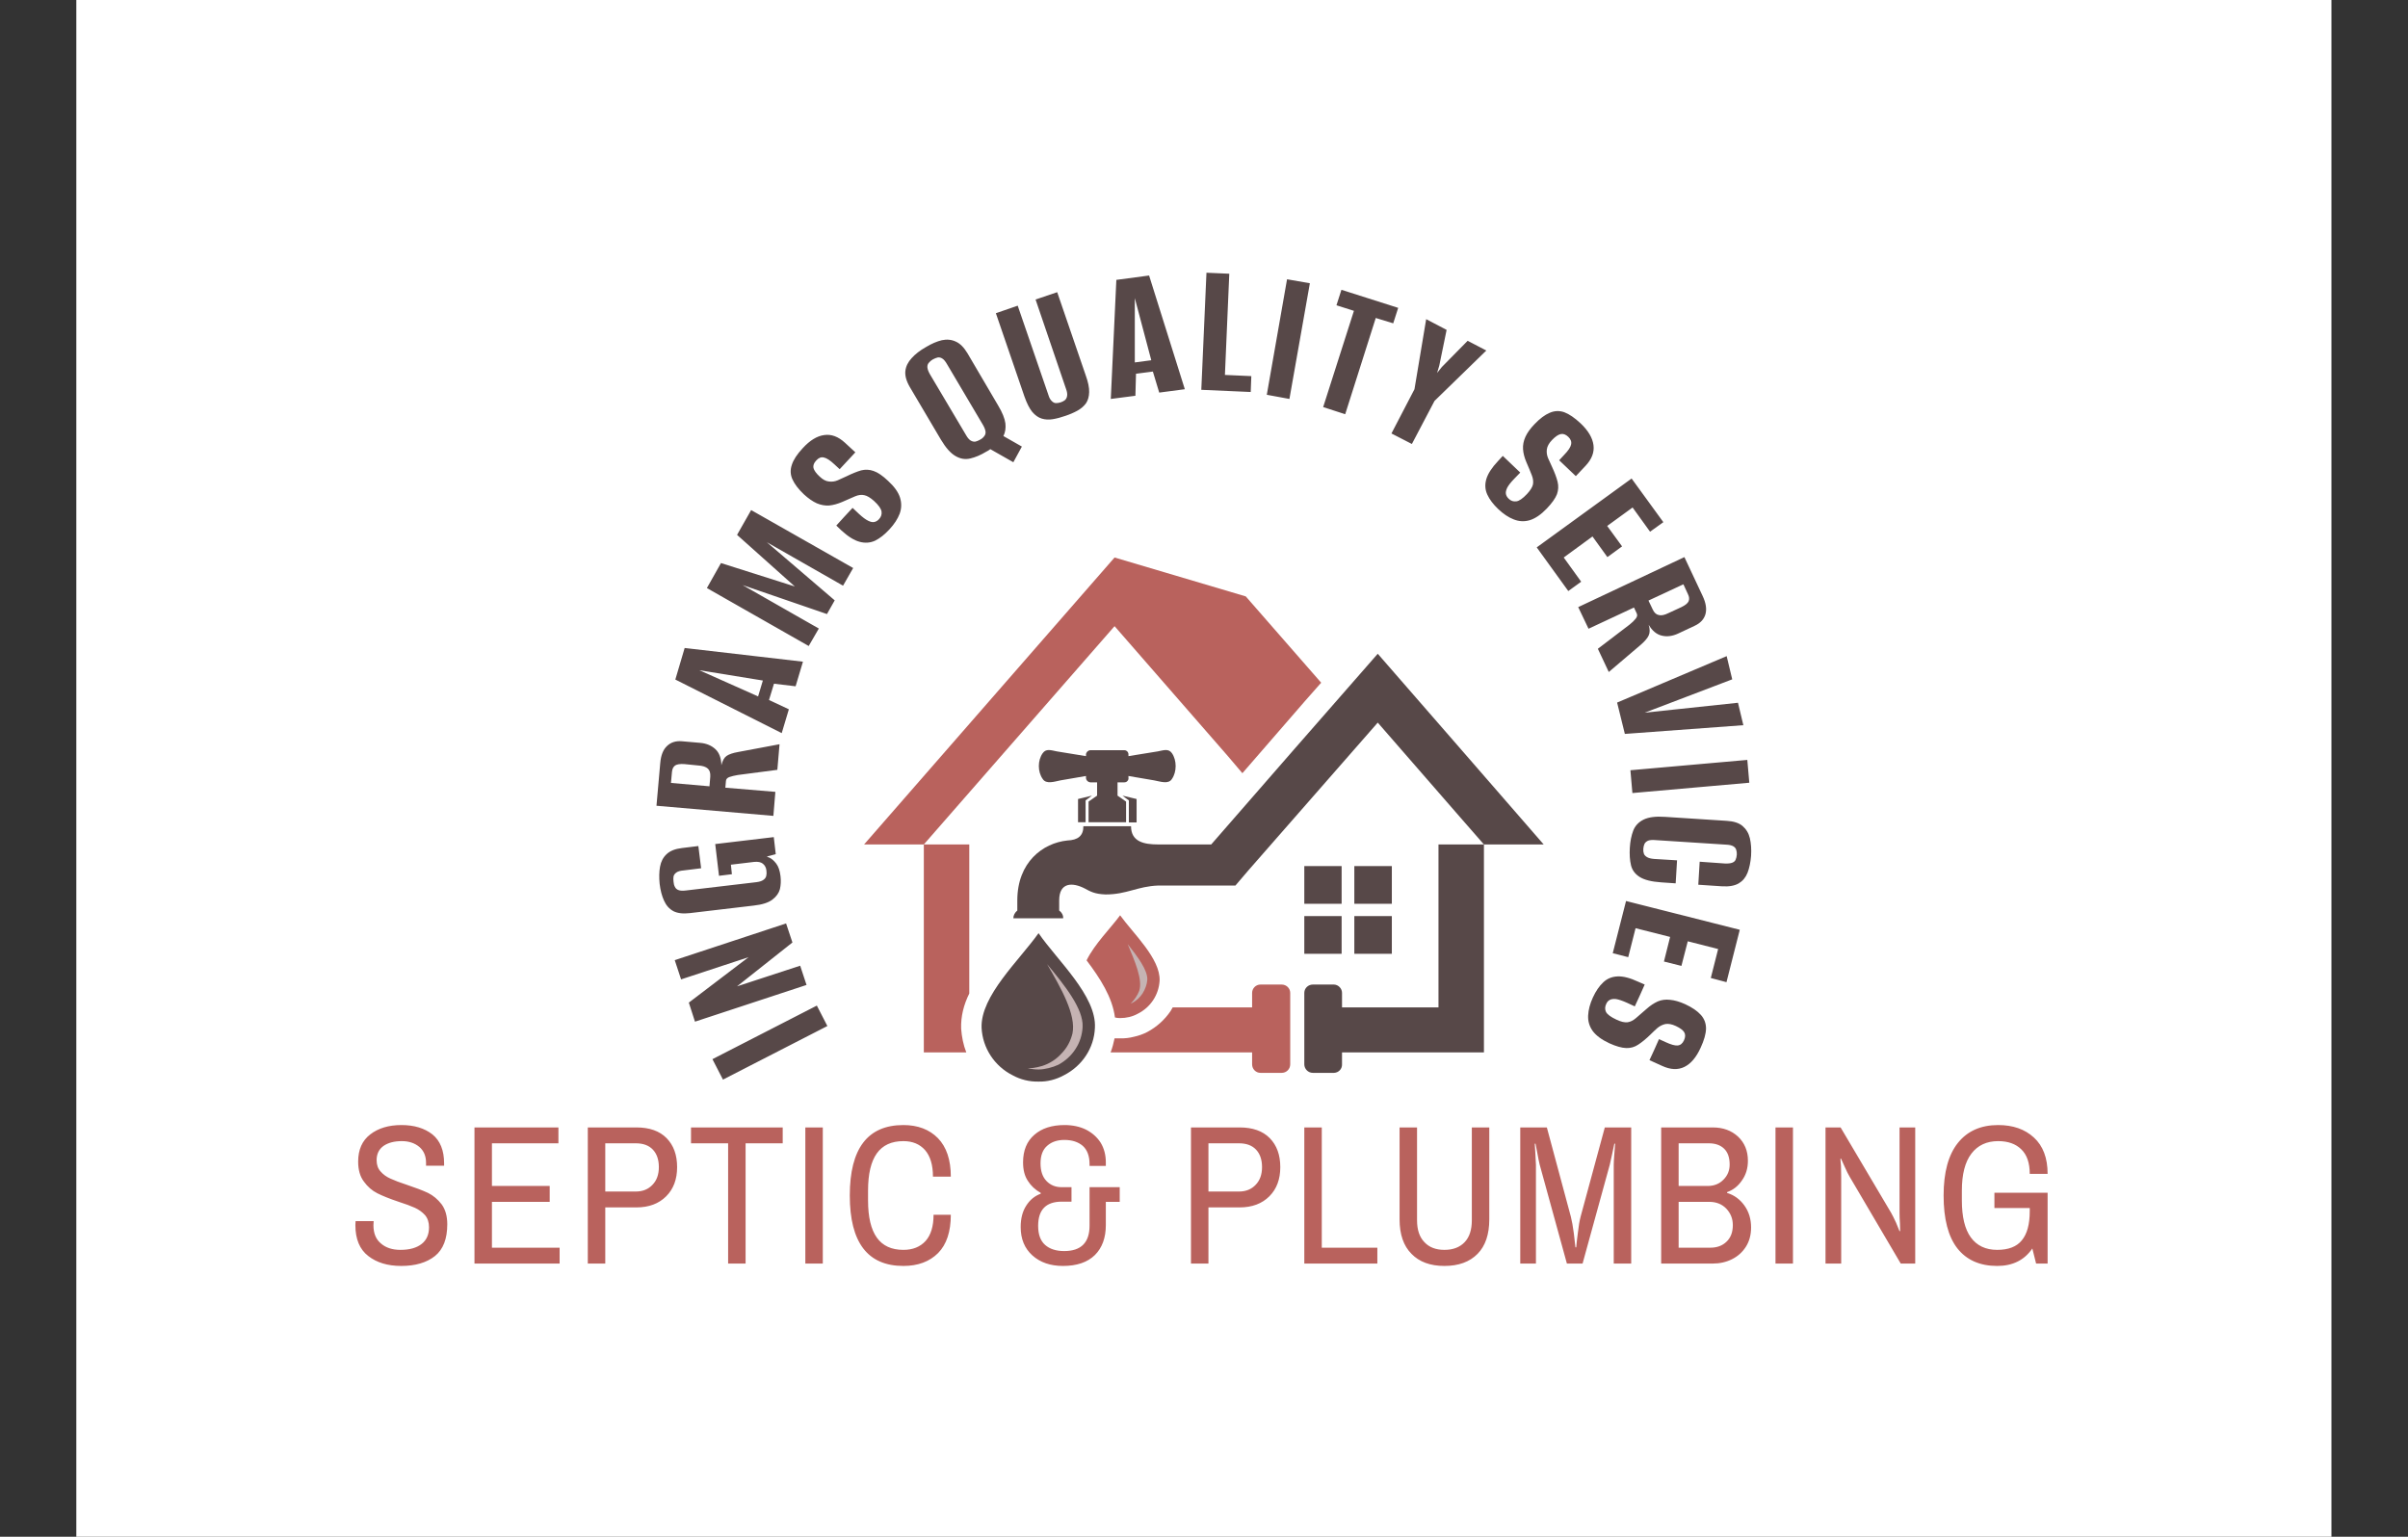 <svg xmlns="http://www.w3.org/2000/svg" version="1.1" xmlns:xlink="http://www.w3.org/1999/xlink" viewBox="0 0 9.997 6.381"><rect x="0" y="0" width="9.997" height="6.381" fill="#333333" stroke="none"/><g transform="matrix(0.824,0,0,0.824,4.998,4.646)"><rect width="11.362" height="11.362" x="-5.681" y="-7.448" fill="#ffffff"></rect><g transform="matrix(1,0,0,1,0,0)"><path d="M -1.897 -0.468 L -2.423 -0.198 L -2.476 -0.301 L -1.95 -0.571 L -1.897 -0.468 M -2.002 -0.675 L -2.564 -0.49 L -2.595 -0.586 L -2.294 -0.815 L -2.634 -0.703 L -2.666 -0.8 L -2.105 -0.985 L -2.073 -0.889 L -2.352 -0.668 L -2.034 -0.772 L -2.002 -0.675 M -2.133 -1.223 Q -2.129 -1.189 -2.136 -1.158 Q -2.144 -1.128 -2.174 -1.105 Q -2.204 -1.082 -2.268 -1.075 L -2.59 -1.037 Q -2.642 -1.031 -2.673 -1.047 Q -2.704 -1.064 -2.72 -1.1 Q -2.736 -1.135 -2.742 -1.184 Q -2.747 -1.233 -2.74 -1.271 Q -2.733 -1.31 -2.707 -1.334 Q -2.681 -1.359 -2.629 -1.365 L -2.547 -1.375 L -2.533 -1.263 L -2.622 -1.252 Q -2.646 -1.25 -2.657 -1.242 Q -2.669 -1.234 -2.672 -1.222 Q -2.674 -1.211 -2.672 -1.195 Q -2.671 -1.18 -2.665 -1.169 Q -2.66 -1.158 -2.647 -1.153 Q -2.634 -1.148 -2.61 -1.151 L -2.254 -1.193 Q -2.231 -1.196 -2.22 -1.204 Q -2.208 -1.212 -2.205 -1.224 Q -2.202 -1.236 -2.204 -1.251 Q -2.206 -1.273 -2.222 -1.286 Q -2.237 -1.298 -2.266 -1.295 L -2.383 -1.281 L -2.378 -1.233 L -2.443 -1.225 L -2.462 -1.385 L -2.167 -1.42 L -2.157 -1.334 L -2.202 -1.322 Q -2.199 -1.321 -2.196 -1.319 Q -2.192 -1.317 -2.19 -1.317 Q -2.172 -1.309 -2.155 -1.287 Q -2.138 -1.265 -2.133 -1.223 M -2.169 -1.527 L -2.758 -1.578 L -2.739 -1.793 Q -2.734 -1.852 -2.705 -1.879 Q -2.676 -1.907 -2.63 -1.903 L -2.538 -1.895 Q -2.491 -1.891 -2.461 -1.863 Q -2.432 -1.836 -2.431 -1.782 L -2.431 -1.782 Q -2.423 -1.816 -2.405 -1.829 Q -2.386 -1.842 -2.346 -1.849 L -2.138 -1.888 L -2.149 -1.759 L -2.348 -1.733 Q -2.372 -1.729 -2.39 -1.723 Q -2.407 -1.717 -2.408 -1.703 L -2.411 -1.669 L -2.159 -1.648 L -2.169 -1.527 M -2.491 -1.676 L -2.487 -1.724 Q -2.485 -1.752 -2.499 -1.765 Q -2.514 -1.779 -2.548 -1.781 L -2.618 -1.788 Q -2.65 -1.79 -2.664 -1.781 Q -2.678 -1.771 -2.68 -1.748 L -2.685 -1.693 L -2.491 -1.676 M -2.127 -1.944 L -2.663 -2.214 L -2.616 -2.373 L -2.02 -2.304 L -2.057 -2.18 L -2.166 -2.193 L -2.191 -2.111 L -2.091 -2.064 L -2.127 -1.944 M -2.246 -2.129 L -2.222 -2.209 L -2.542 -2.261 L -2.246 -2.129 M -1.991 -2.383 L -2.504 -2.675 L -2.433 -2.801 L -2.061 -2.683 L -2.352 -2.943 L -2.281 -3.068 L -1.767 -2.776 L -1.818 -2.687 L -2.202 -2.906 L -1.86 -2.613 L -1.899 -2.544 L -2.324 -2.69 L -1.94 -2.471 L -1.991 -2.383 M -1.584 -2.971 Q -1.62 -2.932 -1.656 -2.914 Q -1.693 -2.897 -1.734 -2.908 Q -1.776 -2.919 -1.827 -2.966 L -1.852 -2.99 Q -1.831 -3.013 -1.811 -3.035 Q -1.79 -3.057 -1.77 -3.079 L -1.737 -3.048 Q -1.71 -3.023 -1.691 -3.014 Q -1.673 -3.005 -1.66 -3.008 Q -1.647 -3.011 -1.637 -3.022 Q -1.621 -3.039 -1.624 -3.06 Q -1.627 -3.082 -1.662 -3.114 Q -1.69 -3.139 -1.711 -3.143 Q -1.732 -3.148 -1.758 -3.137 Q -1.783 -3.126 -1.822 -3.109 Q -1.857 -3.094 -1.888 -3.091 Q -1.919 -3.089 -1.95 -3.102 Q -1.981 -3.116 -2.015 -3.147 Q -2.057 -3.187 -2.073 -3.223 Q -2.089 -3.258 -2.076 -3.296 Q -2.064 -3.334 -2.021 -3.38 Q -1.967 -3.439 -1.913 -3.446 Q -1.859 -3.454 -1.808 -3.407 L -1.756 -3.359 Q -1.776 -3.338 -1.795 -3.317 Q -1.814 -3.296 -1.835 -3.274 L -1.861 -3.298 Q -1.894 -3.329 -1.915 -3.333 Q -1.935 -3.338 -1.953 -3.318 Q -1.971 -3.299 -1.967 -3.28 Q -1.962 -3.261 -1.936 -3.237 Q -1.912 -3.214 -1.889 -3.212 Q -1.866 -3.209 -1.845 -3.218 Q -1.824 -3.227 -1.801 -3.238 Q -1.758 -3.259 -1.727 -3.268 Q -1.695 -3.276 -1.664 -3.265 Q -1.632 -3.254 -1.591 -3.215 Q -1.544 -3.172 -1.531 -3.131 Q -1.518 -3.089 -1.533 -3.049 Q -1.548 -3.01 -1.584 -2.971 M -0.96 -3.309 L -1.076 -3.375 Q -1.081 -3.371 -1.086 -3.368 Q -1.091 -3.365 -1.097 -3.362 Q -1.138 -3.337 -1.177 -3.328 Q -1.215 -3.319 -1.251 -3.34 Q -1.288 -3.361 -1.325 -3.423 L -1.481 -3.687 Q -1.508 -3.733 -1.504 -3.769 Q -1.5 -3.804 -1.472 -3.834 Q -1.445 -3.864 -1.401 -3.889 Q -1.358 -3.915 -1.32 -3.924 Q -1.282 -3.932 -1.25 -3.917 Q -1.218 -3.903 -1.191 -3.858 L -1.036 -3.594 Q -1.005 -3.542 -1 -3.505 Q -0.996 -3.469 -1.01 -3.441 L -0.917 -3.388 L -0.96 -3.309 M -1.127 -3.423 Q -1.114 -3.43 -1.107 -3.44 Q -1.099 -3.449 -1.1 -3.463 Q -1.102 -3.478 -1.113 -3.497 L -1.294 -3.803 Q -1.306 -3.824 -1.317 -3.831 Q -1.329 -3.839 -1.341 -3.837 Q -1.353 -3.834 -1.366 -3.827 Q -1.378 -3.82 -1.386 -3.81 Q -1.394 -3.801 -1.393 -3.787 Q -1.392 -3.773 -1.38 -3.752 L -1.199 -3.447 Q -1.188 -3.427 -1.176 -3.419 Q -1.163 -3.411 -1.151 -3.413 Q -1.139 -3.416 -1.127 -3.423 M -0.697 -3.543 Q -0.731 -3.531 -0.761 -3.526 Q -0.791 -3.521 -0.817 -3.529 Q -0.843 -3.537 -0.865 -3.563 Q -0.886 -3.589 -0.904 -3.64 L -1.048 -4.06 L -0.938 -4.098 L -0.783 -3.647 Q -0.777 -3.627 -0.766 -3.617 Q -0.756 -3.607 -0.745 -3.607 Q -0.733 -3.607 -0.721 -3.611 Q -0.709 -3.615 -0.7 -3.622 Q -0.691 -3.63 -0.689 -3.644 Q -0.687 -3.658 -0.694 -3.677 L -0.848 -4.129 L -0.739 -4.166 L -0.595 -3.746 Q -0.577 -3.696 -0.578 -3.662 Q -0.579 -3.628 -0.594 -3.606 Q -0.61 -3.584 -0.637 -3.569 Q -0.664 -3.554 -0.697 -3.543 M -0.469 -3.628 L -0.441 -4.228 L -0.276 -4.25 L -0.096 -3.677 L -0.225 -3.66 L -0.257 -3.766 L -0.342 -3.755 L -0.345 -3.644 L -0.469 -3.628 M -0.348 -3.812 L -0.265 -3.823 L -0.348 -4.136 L -0.348 -3.812 M -0.013 -3.674 L 0.013 -4.264 L 0.128 -4.259 L 0.106 -3.749 L 0.239 -3.743 L 0.236 -3.663 L -0.013 -3.674 M 0.317 -3.649 L 0.419 -4.231 L 0.534 -4.211 L 0.431 -3.628 L 0.317 -3.649 M 0.601 -3.587 L 0.756 -4.072 L 0.668 -4.1 L 0.693 -4.178 L 0.979 -4.087 L 0.954 -4.009 L 0.866 -4.036 L 0.712 -3.551 L 0.601 -3.587 M 0.945 -3.454 L 1.061 -3.677 L 1.12 -4.03 L 1.223 -3.976 L 1.186 -3.796 L 1.175 -3.759 L 1.199 -3.789 L 1.329 -3.921 L 1.423 -3.872 L 1.162 -3.618 L 1.048 -3.401 L 0.945 -3.454 M 1.483 -3.073 Q 1.445 -3.109 1.428 -3.146 Q 1.411 -3.183 1.423 -3.224 Q 1.435 -3.265 1.482 -3.315 L 1.506 -3.341 Q 1.529 -3.319 1.55 -3.299 Q 1.572 -3.278 1.594 -3.257 L 1.563 -3.225 Q 1.537 -3.198 1.528 -3.18 Q 1.519 -3.161 1.522 -3.148 Q 1.525 -3.135 1.536 -3.125 Q 1.552 -3.109 1.574 -3.112 Q 1.595 -3.114 1.628 -3.149 Q 1.653 -3.176 1.658 -3.197 Q 1.662 -3.219 1.652 -3.244 Q 1.642 -3.27 1.625 -3.309 Q 1.61 -3.344 1.608 -3.375 Q 1.606 -3.406 1.62 -3.437 Q 1.634 -3.468 1.666 -3.501 Q 1.706 -3.543 1.742 -3.558 Q 1.778 -3.574 1.816 -3.561 Q 1.853 -3.547 1.898 -3.505 Q 1.956 -3.45 1.963 -3.395 Q 1.97 -3.341 1.923 -3.291 L 1.874 -3.239 Q 1.853 -3.259 1.832 -3.279 Q 1.811 -3.299 1.79 -3.319 L 1.815 -3.346 Q 1.846 -3.378 1.85 -3.398 Q 1.855 -3.419 1.836 -3.437 Q 1.817 -3.455 1.798 -3.451 Q 1.779 -3.447 1.754 -3.421 Q 1.731 -3.397 1.728 -3.374 Q 1.725 -3.352 1.734 -3.33 Q 1.743 -3.309 1.754 -3.286 Q 1.774 -3.243 1.782 -3.211 Q 1.79 -3.179 1.779 -3.148 Q 1.767 -3.117 1.728 -3.076 Q 1.684 -3.03 1.642 -3.017 Q 1.601 -3.005 1.561 -3.021 Q 1.522 -3.036 1.483 -3.073 M 1.677 -2.88 L 2.155 -3.227 L 2.315 -3.007 L 2.248 -2.959 L 2.16 -3.081 L 2.032 -2.988 L 2.107 -2.885 L 2.033 -2.831 L 1.958 -2.935 L 1.813 -2.829 L 1.901 -2.707 L 1.836 -2.66 L 1.677 -2.88 M 1.886 -2.579 L 2.421 -2.831 L 2.513 -2.635 Q 2.538 -2.582 2.527 -2.543 Q 2.516 -2.505 2.473 -2.485 L 2.39 -2.446 Q 2.347 -2.426 2.308 -2.435 Q 2.268 -2.444 2.241 -2.49 L 2.241 -2.49 Q 2.251 -2.457 2.241 -2.436 Q 2.232 -2.416 2.201 -2.389 L 2.04 -2.252 L 1.985 -2.369 L 2.145 -2.491 Q 2.164 -2.506 2.175 -2.52 Q 2.187 -2.534 2.181 -2.547 L 2.167 -2.577 L 1.938 -2.47 L 1.886 -2.579 M 2.24 -2.612 L 2.261 -2.568 Q 2.272 -2.543 2.292 -2.539 Q 2.311 -2.534 2.341 -2.549 L 2.406 -2.579 Q 2.435 -2.593 2.442 -2.608 Q 2.449 -2.624 2.439 -2.644 L 2.416 -2.694 L 2.24 -2.612 M 2.082 -2.098 L 2.634 -2.332 L 2.662 -2.215 L 2.221 -2.047 L 2.221 -2.047 L 2.691 -2.097 L 2.718 -1.984 L 2.121 -1.94 L 2.082 -2.098 M 2.149 -1.757 L 2.738 -1.809 L 2.748 -1.694 L 2.159 -1.642 L 2.149 -1.757 M 2.146 -1.366 Q 2.149 -1.415 2.163 -1.452 Q 2.177 -1.489 2.215 -1.508 Q 2.253 -1.527 2.324 -1.522 L 2.634 -1.502 Q 2.687 -1.499 2.714 -1.476 Q 2.742 -1.452 2.751 -1.414 Q 2.76 -1.375 2.757 -1.326 Q 2.753 -1.276 2.739 -1.24 Q 2.725 -1.205 2.695 -1.187 Q 2.664 -1.169 2.612 -1.172 L 2.491 -1.18 L 2.498 -1.296 L 2.625 -1.287 Q 2.649 -1.286 2.662 -1.291 Q 2.675 -1.296 2.679 -1.306 Q 2.684 -1.317 2.685 -1.331 Q 2.686 -1.345 2.682 -1.356 Q 2.679 -1.367 2.667 -1.374 Q 2.655 -1.381 2.631 -1.382 L 2.274 -1.405 Q 2.251 -1.407 2.238 -1.402 Q 2.225 -1.396 2.22 -1.386 Q 2.215 -1.375 2.214 -1.361 Q 2.213 -1.347 2.217 -1.336 Q 2.221 -1.326 2.233 -1.319 Q 2.245 -1.312 2.268 -1.31 L 2.384 -1.303 L 2.377 -1.187 L 2.304 -1.192 Q 2.231 -1.197 2.196 -1.219 Q 2.161 -1.241 2.152 -1.278 Q 2.143 -1.316 2.146 -1.366 M 2.127 -1.098 L 2.7 -0.953 L 2.633 -0.689 L 2.554 -0.71 L 2.591 -0.856 L 2.438 -0.895 L 2.406 -0.771 L 2.318 -0.793 L 2.349 -0.917 L 2.175 -0.961 L 2.138 -0.815 L 2.06 -0.835 L 2.127 -1.098 M 1.96 -0.612 Q 1.982 -0.66 2.012 -0.688 Q 2.041 -0.716 2.084 -0.718 Q 2.127 -0.72 2.189 -0.691 L 2.221 -0.677 Q 2.208 -0.649 2.196 -0.621 Q 2.183 -0.594 2.171 -0.567 L 2.13 -0.586 Q 2.096 -0.601 2.076 -0.604 Q 2.056 -0.606 2.044 -0.599 Q 2.033 -0.593 2.027 -0.579 Q 2.017 -0.558 2.026 -0.539 Q 2.036 -0.52 2.079 -0.5 Q 2.113 -0.484 2.135 -0.487 Q 2.156 -0.49 2.177 -0.508 Q 2.198 -0.526 2.23 -0.554 Q 2.258 -0.579 2.287 -0.592 Q 2.315 -0.604 2.349 -0.6 Q 2.383 -0.597 2.425 -0.578 Q 2.477 -0.554 2.504 -0.524 Q 2.53 -0.495 2.53 -0.455 Q 2.529 -0.415 2.503 -0.359 Q 2.47 -0.286 2.421 -0.262 Q 2.372 -0.238 2.309 -0.267 L 2.245 -0.296 Q 2.257 -0.323 2.269 -0.348 Q 2.28 -0.374 2.293 -0.402 L 2.326 -0.387 Q 2.367 -0.368 2.387 -0.37 Q 2.408 -0.372 2.419 -0.396 Q 2.43 -0.42 2.42 -0.437 Q 2.41 -0.453 2.378 -0.468 Q 2.348 -0.482 2.325 -0.478 Q 2.303 -0.473 2.285 -0.458 Q 2.268 -0.443 2.25 -0.425 Q 2.216 -0.392 2.188 -0.374 Q 2.161 -0.356 2.128 -0.357 Q 2.094 -0.358 2.043 -0.381 Q 1.985 -0.408 1.959 -0.443 Q 1.934 -0.478 1.936 -0.521 Q 1.938 -0.564 1.96 -0.612" fill="#574848" fill-rule="nonzero"></path></g><g transform="matrix(1,0,0,1,0,0)"><path d="M -4.21 0.691 Q -4.275 0.641 -4.275 0.535 L -4.274 0.515 L -4.183 0.515 L -4.184 0.536 Q -4.184 0.597 -4.146 0.628 Q -4.109 0.66 -4.048 0.66 Q -3.979 0.66 -3.941 0.63 Q -3.904 0.601 -3.904 0.546 Q -3.904 0.509 -3.924 0.485 Q -3.945 0.462 -3.975 0.448 Q -4.006 0.434 -4.059 0.417 Q -4.124 0.395 -4.164 0.375 Q -4.204 0.355 -4.232 0.316 Q -4.261 0.278 -4.261 0.215 Q -4.261 0.125 -4.2 0.078 Q -4.139 0.031 -4.043 0.031 Q -3.947 0.031 -3.887 0.078 Q -3.828 0.126 -3.828 0.224 L -3.828 0.236 L -3.919 0.236 L -3.919 0.221 Q -3.919 0.17 -3.953 0.141 Q -3.988 0.112 -4.041 0.112 Q -4.098 0.112 -4.133 0.136 Q -4.168 0.161 -4.168 0.208 Q -4.168 0.243 -4.148 0.265 Q -4.128 0.288 -4.098 0.301 Q -4.068 0.315 -4.016 0.332 Q -3.95 0.354 -3.909 0.373 Q -3.869 0.393 -3.84 0.431 Q -3.812 0.47 -3.812 0.531 Q -3.812 0.641 -3.874 0.691 Q -3.937 0.741 -4.044 0.741 Q -4.146 0.741 -4.21 0.691 M -3.675 0.043 L -3.252 0.043 L -3.252 0.123 L -3.587 0.123 L -3.587 0.338 L -3.296 0.338 L -3.296 0.418 L -3.587 0.418 L -3.587 0.649 L -3.246 0.649 L -3.246 0.729 L -3.675 0.729 L -3.675 0.043 M -3.104 0.043 L -2.859 0.043 Q -2.76 0.043 -2.707 0.097 Q -2.654 0.151 -2.654 0.243 Q -2.654 0.335 -2.709 0.39 Q -2.765 0.446 -2.859 0.446 L -3.016 0.446 L -3.016 0.729 L -3.104 0.729 L -3.104 0.043 M -2.862 0.366 Q -2.81 0.366 -2.778 0.332 Q -2.746 0.299 -2.746 0.243 Q -2.746 0.187 -2.776 0.155 Q -2.806 0.123 -2.862 0.123 L -3.016 0.123 L -3.016 0.366 L -2.862 0.366 M -2.397 0.123 L -2.584 0.123 L -2.584 0.043 L -2.122 0.043 L -2.122 0.123 L -2.309 0.123 L -2.309 0.729 L -2.397 0.729 L -2.397 0.123 M -2.008 0.043 L -1.92 0.043 L -1.92 0.729 L -2.008 0.729 L -2.008 0.043 M -1.784 0.386 Q -1.784 0.031 -1.514 0.031 Q -1.405 0.031 -1.34 0.097 Q -1.275 0.164 -1.275 0.291 L -1.365 0.291 Q -1.365 0.203 -1.405 0.157 Q -1.445 0.112 -1.514 0.112 Q -1.604 0.112 -1.648 0.174 Q -1.692 0.236 -1.692 0.361 L -1.692 0.411 Q -1.692 0.536 -1.648 0.598 Q -1.604 0.66 -1.514 0.66 Q -1.443 0.66 -1.402 0.615 Q -1.362 0.57 -1.362 0.483 L -1.275 0.483 Q -1.275 0.611 -1.339 0.676 Q -1.404 0.741 -1.514 0.741 Q -1.784 0.741 -1.784 0.386 M -0.864 0.688 Q -0.923 0.635 -0.923 0.545 Q -0.923 0.48 -0.895 0.437 Q -0.868 0.394 -0.822 0.377 L -0.822 0.373 Q -0.864 0.349 -0.887 0.312 Q -0.911 0.276 -0.911 0.219 Q -0.911 0.129 -0.854 0.08 Q -0.798 0.031 -0.702 0.031 Q -0.641 0.031 -0.594 0.054 Q -0.547 0.078 -0.52 0.12 Q -0.494 0.163 -0.494 0.219 L -0.494 0.237 L -0.576 0.237 L -0.576 0.228 Q -0.576 0.167 -0.61 0.136 Q -0.645 0.106 -0.703 0.106 Q -0.756 0.106 -0.789 0.135 Q -0.823 0.164 -0.823 0.224 Q -0.823 0.282 -0.793 0.313 Q -0.763 0.344 -0.718 0.344 L -0.667 0.344 L -0.667 0.417 L -0.716 0.417 Q -0.835 0.417 -0.835 0.539 Q -0.835 0.604 -0.8 0.635 Q -0.765 0.666 -0.704 0.666 Q -0.576 0.666 -0.576 0.538 L -0.576 0.344 L -0.424 0.344 L -0.424 0.418 L -0.494 0.418 L -0.494 0.535 Q -0.494 0.631 -0.549 0.686 Q -0.605 0.741 -0.71 0.741 Q -0.805 0.741 -0.864 0.688 M -0.065 0.043 L 0.18 0.043 Q 0.279 0.043 0.332 0.097 Q 0.385 0.151 0.385 0.243 Q 0.385 0.335 0.33 0.39 Q 0.274 0.446 0.18 0.446 L 0.023 0.446 L 0.023 0.729 L -0.065 0.729 L -0.065 0.043 M 0.177 0.366 Q 0.229 0.366 0.261 0.332 Q 0.293 0.299 0.293 0.243 Q 0.293 0.187 0.263 0.155 Q 0.233 0.123 0.177 0.123 L 0.023 0.123 L 0.023 0.366 L 0.177 0.366 M 0.506 0.043 L 0.594 0.043 L 0.594 0.649 L 0.874 0.649 L 0.874 0.729 L 0.506 0.729 L 0.506 0.043 M 1.046 0.68 Q 0.986 0.62 0.986 0.506 L 0.986 0.043 L 1.074 0.043 L 1.074 0.511 Q 1.074 0.583 1.111 0.621 Q 1.147 0.66 1.212 0.66 Q 1.277 0.66 1.314 0.621 Q 1.35 0.583 1.35 0.511 L 1.35 0.043 L 1.438 0.043 L 1.438 0.506 Q 1.438 0.62 1.379 0.68 Q 1.319 0.741 1.212 0.741 Q 1.105 0.741 1.046 0.68 M 1.594 0.043 L 1.728 0.043 L 1.849 0.493 Q 1.857 0.524 1.864 0.577 Q 1.87 0.63 1.872 0.647 L 1.876 0.647 Q 1.877 0.63 1.884 0.576 Q 1.89 0.523 1.898 0.493 L 2.02 0.043 L 2.153 0.043 L 2.153 0.729 L 2.065 0.729 L 2.065 0.231 Q 2.065 0.216 2.068 0.177 Q 2.071 0.138 2.072 0.125 L 2.068 0.125 Q 2.065 0.138 2.057 0.177 Q 2.049 0.216 2.045 0.231 L 1.908 0.729 L 1.829 0.729 L 1.692 0.231 Q 1.686 0.206 1.68 0.172 Q 1.674 0.139 1.671 0.125 L 1.667 0.125 Q 1.668 0.139 1.67 0.172 Q 1.672 0.206 1.673 0.231 L 1.673 0.729 L 1.594 0.729 L 1.594 0.043 M 2.304 0.043 L 2.564 0.043 Q 2.641 0.043 2.691 0.089 Q 2.741 0.136 2.741 0.211 Q 2.741 0.268 2.711 0.31 Q 2.682 0.353 2.636 0.369 L 2.636 0.373 Q 2.689 0.389 2.723 0.436 Q 2.757 0.483 2.757 0.547 Q 2.757 0.603 2.731 0.644 Q 2.705 0.685 2.661 0.707 Q 2.617 0.729 2.564 0.729 L 2.304 0.729 L 2.304 0.043 M 2.538 0.338 Q 2.587 0.338 2.618 0.306 Q 2.649 0.275 2.649 0.23 Q 2.649 0.177 2.621 0.15 Q 2.593 0.123 2.544 0.123 L 2.392 0.123 L 2.392 0.338 L 2.538 0.338 M 2.552 0.649 Q 2.602 0.649 2.633 0.619 Q 2.665 0.589 2.665 0.535 Q 2.665 0.487 2.632 0.452 Q 2.599 0.418 2.546 0.418 L 2.392 0.418 L 2.392 0.649 L 2.552 0.649 M 2.88 0.043 L 2.968 0.043 L 2.968 0.729 L 2.88 0.729 L 2.88 0.043 M 3.132 0.043 L 3.208 0.043 L 3.463 0.474 Q 3.472 0.49 3.487 0.522 Q 3.501 0.555 3.505 0.566 L 3.508 0.565 Q 3.508 0.554 3.507 0.526 Q 3.505 0.498 3.505 0.474 L 3.505 0.043 L 3.584 0.043 L 3.584 0.729 L 3.511 0.729 L 3.254 0.292 Q 3.243 0.274 3.229 0.242 Q 3.214 0.21 3.21 0.2 L 3.207 0.201 Q 3.208 0.211 3.21 0.238 Q 3.211 0.266 3.211 0.292 L 3.211 0.729 L 3.132 0.729 L 3.132 0.043 M 3.983 0.372 L 4.251 0.372 L 4.251 0.729 L 4.193 0.729 L 4.174 0.653 Q 4.114 0.741 3.997 0.741 Q 3.866 0.741 3.796 0.652 Q 3.727 0.563 3.727 0.386 Q 3.727 0.211 3.799 0.121 Q 3.871 0.031 4.002 0.031 Q 4.114 0.031 4.182 0.094 Q 4.251 0.157 4.251 0.277 L 4.161 0.277 Q 4.161 0.194 4.118 0.153 Q 4.076 0.112 4.002 0.112 Q 3.915 0.112 3.867 0.175 Q 3.819 0.238 3.819 0.361 L 3.819 0.411 Q 3.819 0.535 3.864 0.597 Q 3.91 0.66 3.997 0.66 Q 4.082 0.66 4.121 0.612 Q 4.161 0.564 4.161 0.465 L 4.161 0.449 L 3.983 0.449 L 3.983 0.372" fill="#b9625d" fill-rule="nonzero"></path></g><g transform="matrix(1,0,0,1,0,0)"><g transform="matrix(1,0,0,1,0,0)" clip-path="url(#SvgjsClipPath129622)"><g clip-path="url(#SvgjsClipPath1296170affdc5a-2b9b-4c9c-831b-1326660e4d64)"><path d="M -0.564 -1.629 L -0.634 -1.612 L -0.634 -1.495 L -0.596 -1.495 L -0.596 -1.605 L -0.581 -1.616 Z M -0.833 -0.188 C -0.879 -0.187 -0.924 -0.198 -0.964 -0.22 C -1.055 -0.266 -1.115 -0.357 -1.12 -0.459 C -1.126 -0.62 -0.93 -0.799 -0.833 -0.936 C -0.739 -0.799 -0.54 -0.62 -0.549 -0.459 C -0.553 -0.357 -0.613 -0.267 -0.705 -0.22 C -0.745 -0.198 -0.789 -0.187 -0.833 -0.188 Z M 0.549 -0.677 L 0.656 -0.677 C 0.678 -0.676 0.696 -0.657 0.696 -0.635 L 0.696 -0.562 L 1.182 -0.562 L 1.182 -1.383 L 1.712 -1.383 L 1.293 -1.865 L 0.876 -2.344 L 0.457 -1.865 L 0.037 -1.383 L -0.23 -1.383 C -0.301 -1.383 -0.367 -1.396 -0.367 -1.475 L -0.607 -1.475 C -0.607 -1.426 -0.635 -1.405 -0.688 -1.403 C -0.812 -1.39 -0.94 -1.293 -0.94 -1.101 L -0.94 -1.05 C -0.952 -1.04 -0.96 -1.026 -0.96 -1.011 L -0.709 -1.011 C -0.708 -1.026 -0.716 -1.041 -0.729 -1.05 L -0.729 -1.101 C -0.729 -1.193 -0.662 -1.193 -0.6 -1.161 C -0.572 -1.146 -0.551 -1.133 -0.495 -1.131 C -0.388 -1.131 -0.335 -1.172 -0.23 -1.176 L 0.159 -1.176 L 0.223 -1.251 L 0.876 -1.997 L 1.293 -1.518 L 1.411 -1.383 L 1.411 -0.335 L 0.696 -0.335 L 0.696 -0.275 C 0.697 -0.252 0.679 -0.233 0.656 -0.232 L 0.549 -0.232 C 0.525 -0.232 0.506 -0.252 0.506 -0.275 L 0.506 -0.635 C 0.506 -0.658 0.525 -0.677 0.549 -0.677 Z M -0.38 -1.728 L -0.251 -1.706 C -0.219 -1.7 -0.178 -1.685 -0.161 -1.713 C -0.136 -1.749 -0.136 -1.807 -0.161 -1.843 C -0.178 -1.867 -0.202 -1.858 -0.232 -1.852 L -0.38 -1.828 L -0.38 -1.837 C -0.38 -1.848 -0.389 -1.858 -0.401 -1.858 L -0.572 -1.858 C -0.584 -1.857 -0.593 -1.848 -0.594 -1.837 L -0.594 -1.828 L -0.741 -1.852 C -0.771 -1.858 -0.795 -1.867 -0.812 -1.843 C -0.838 -1.807 -0.838 -1.749 -0.812 -1.713 C -0.795 -1.685 -0.752 -1.7 -0.722 -1.706 L -0.594 -1.728 L -0.594 -1.719 C -0.594 -1.707 -0.584 -1.697 -0.572 -1.696 L -0.538 -1.696 L -0.538 -1.629 L -0.581 -1.599 L -0.581 -1.495 L -0.392 -1.495 L -0.392 -1.599 L -0.435 -1.629 L -0.435 -1.696 L -0.401 -1.696 C -0.395 -1.696 -0.389 -1.698 -0.385 -1.703 C -0.381 -1.707 -0.379 -1.713 -0.38 -1.719 Z M -0.41 -1.629 L -0.339 -1.612 L -0.339 -1.494 L -0.378 -1.494 L -0.378 -1.605 L -0.393 -1.616 Z" fill="#574848" transform="matrix(1,0,0,1,0,0)" fill-rule="evenodd"></path></g><g clip-path="url(#SvgjsClipPath1296170affdc5a-2b9b-4c9c-831b-1326660e4d64)"><path d="M -0.45 -2.829 L -1.712 -1.383 L -1.182 -1.383 L -1.182 -0.632 C -1.21 -0.575 -1.225 -0.517 -1.223 -0.455 C -1.22 -0.414 -1.212 -0.373 -1.197 -0.335 L -1.411 -0.335 L -1.411 -1.383 L -0.45 -2.483 L 0.121 -1.828 L 0.194 -1.742 L 0.508 -2.104 L 0.591 -2.198 L 0.211 -2.633 Z M -0.422 -0.508 C -0.431 -0.508 -0.44 -0.509 -0.448 -0.511 C -0.461 -0.613 -0.523 -0.709 -0.591 -0.799 C -0.551 -0.881 -0.469 -0.962 -0.422 -1.026 C -0.356 -0.934 -0.219 -0.808 -0.223 -0.697 C -0.227 -0.625 -0.269 -0.562 -0.333 -0.53 C -0.36 -0.515 -0.391 -0.508 -0.422 -0.508 Z M 0.285 -0.677 L 0.392 -0.677 C 0.416 -0.677 0.435 -0.658 0.435 -0.635 L 0.435 -0.275 C 0.435 -0.251 0.416 -0.232 0.392 -0.232 L 0.285 -0.232 C 0.262 -0.232 0.243 -0.251 0.243 -0.275 L 0.243 -0.335 L -0.47 -0.335 C -0.461 -0.358 -0.455 -0.382 -0.45 -0.406 L -0.422 -0.406 C -0.399 -0.405 -0.375 -0.408 -0.352 -0.414 C -0.329 -0.419 -0.306 -0.427 -0.285 -0.438 C -0.238 -0.463 -0.198 -0.499 -0.168 -0.543 C -0.165 -0.549 -0.161 -0.556 -0.157 -0.562 L 0.243 -0.562 L 0.243 -0.635 C 0.243 -0.658 0.262 -0.677 0.285 -0.677 Z" fill="#b9625d" transform="matrix(1,0,0,1,0,0)" fill-rule="evenodd"></path></g><g clip-path="url(#SvgjsClipPath1296170affdc5a-2b9b-4c9c-831b-1326660e4d64)"><path d="M 0.506 -1.274 L 0.694 -1.274 L 0.694 -1.084 L 0.506 -1.084 Z M 0.758 -1.022 L 0.947 -1.022 L 0.947 -0.832 L 0.758 -0.832 Z M 0.758 -1.274 L 0.947 -1.274 L 0.947 -1.084 L 0.758 -1.084 Z M 0.506 -1.022 L 0.694 -1.022 L 0.694 -0.832 L 0.506 -0.832 Z" fill="#574848" transform="matrix(1,0,0,1,0,0)" fill-rule="evenodd"></path></g><g clip-path="url(#SvgjsClipPath1296170affdc5a-2b9b-4c9c-831b-1326660e4d64)"><path d="M -0.371 -0.581 C -0.367 -0.581 -0.365 -0.583 -0.36 -0.585 C -0.339 -0.596 -0.322 -0.613 -0.309 -0.632 C -0.296 -0.653 -0.287 -0.676 -0.285 -0.701 C -0.283 -0.75 -0.333 -0.816 -0.384 -0.881 C -0.348 -0.795 -0.307 -0.701 -0.326 -0.645 C -0.335 -0.622 -0.349 -0.601 -0.367 -0.583 C -0.369 -0.583 -0.369 -0.581 -0.371 -0.581 Z M -0.887 -0.256 C -0.869 -0.251 -0.851 -0.249 -0.833 -0.249 C -0.816 -0.249 -0.799 -0.252 -0.782 -0.256 C -0.765 -0.26 -0.748 -0.266 -0.733 -0.273 C -0.698 -0.292 -0.668 -0.319 -0.647 -0.352 C -0.625 -0.385 -0.613 -0.424 -0.611 -0.463 C -0.606 -0.555 -0.703 -0.675 -0.79 -0.78 C -0.72 -0.66 -0.643 -0.525 -0.662 -0.431 C -0.671 -0.393 -0.69 -0.357 -0.718 -0.329 C -0.744 -0.3 -0.777 -0.279 -0.814 -0.267 C -0.831 -0.262 -0.848 -0.258 -0.865 -0.256 L -0.887 -0.256 Z" fill="#c5b3b3" transform="matrix(1,0,0,1,0,0)" fill-rule="evenodd"></path></g></g></g></g><defs><clipPath id="SvgjsClipPath129622"><path d="M -1.712 -2.829 h 3.425 v 2.642 h -3.425 Z"></path></clipPath><clipPath id="SvgjsClipPath1296170affdc5a-2b9b-4c9c-831b-1326660e4d64"><path d="M -1.712 -2.829 L 1.712 -2.829 L 1.712 -0.188 L -1.712 -0.188 Z"></path></clipPath></defs></svg>